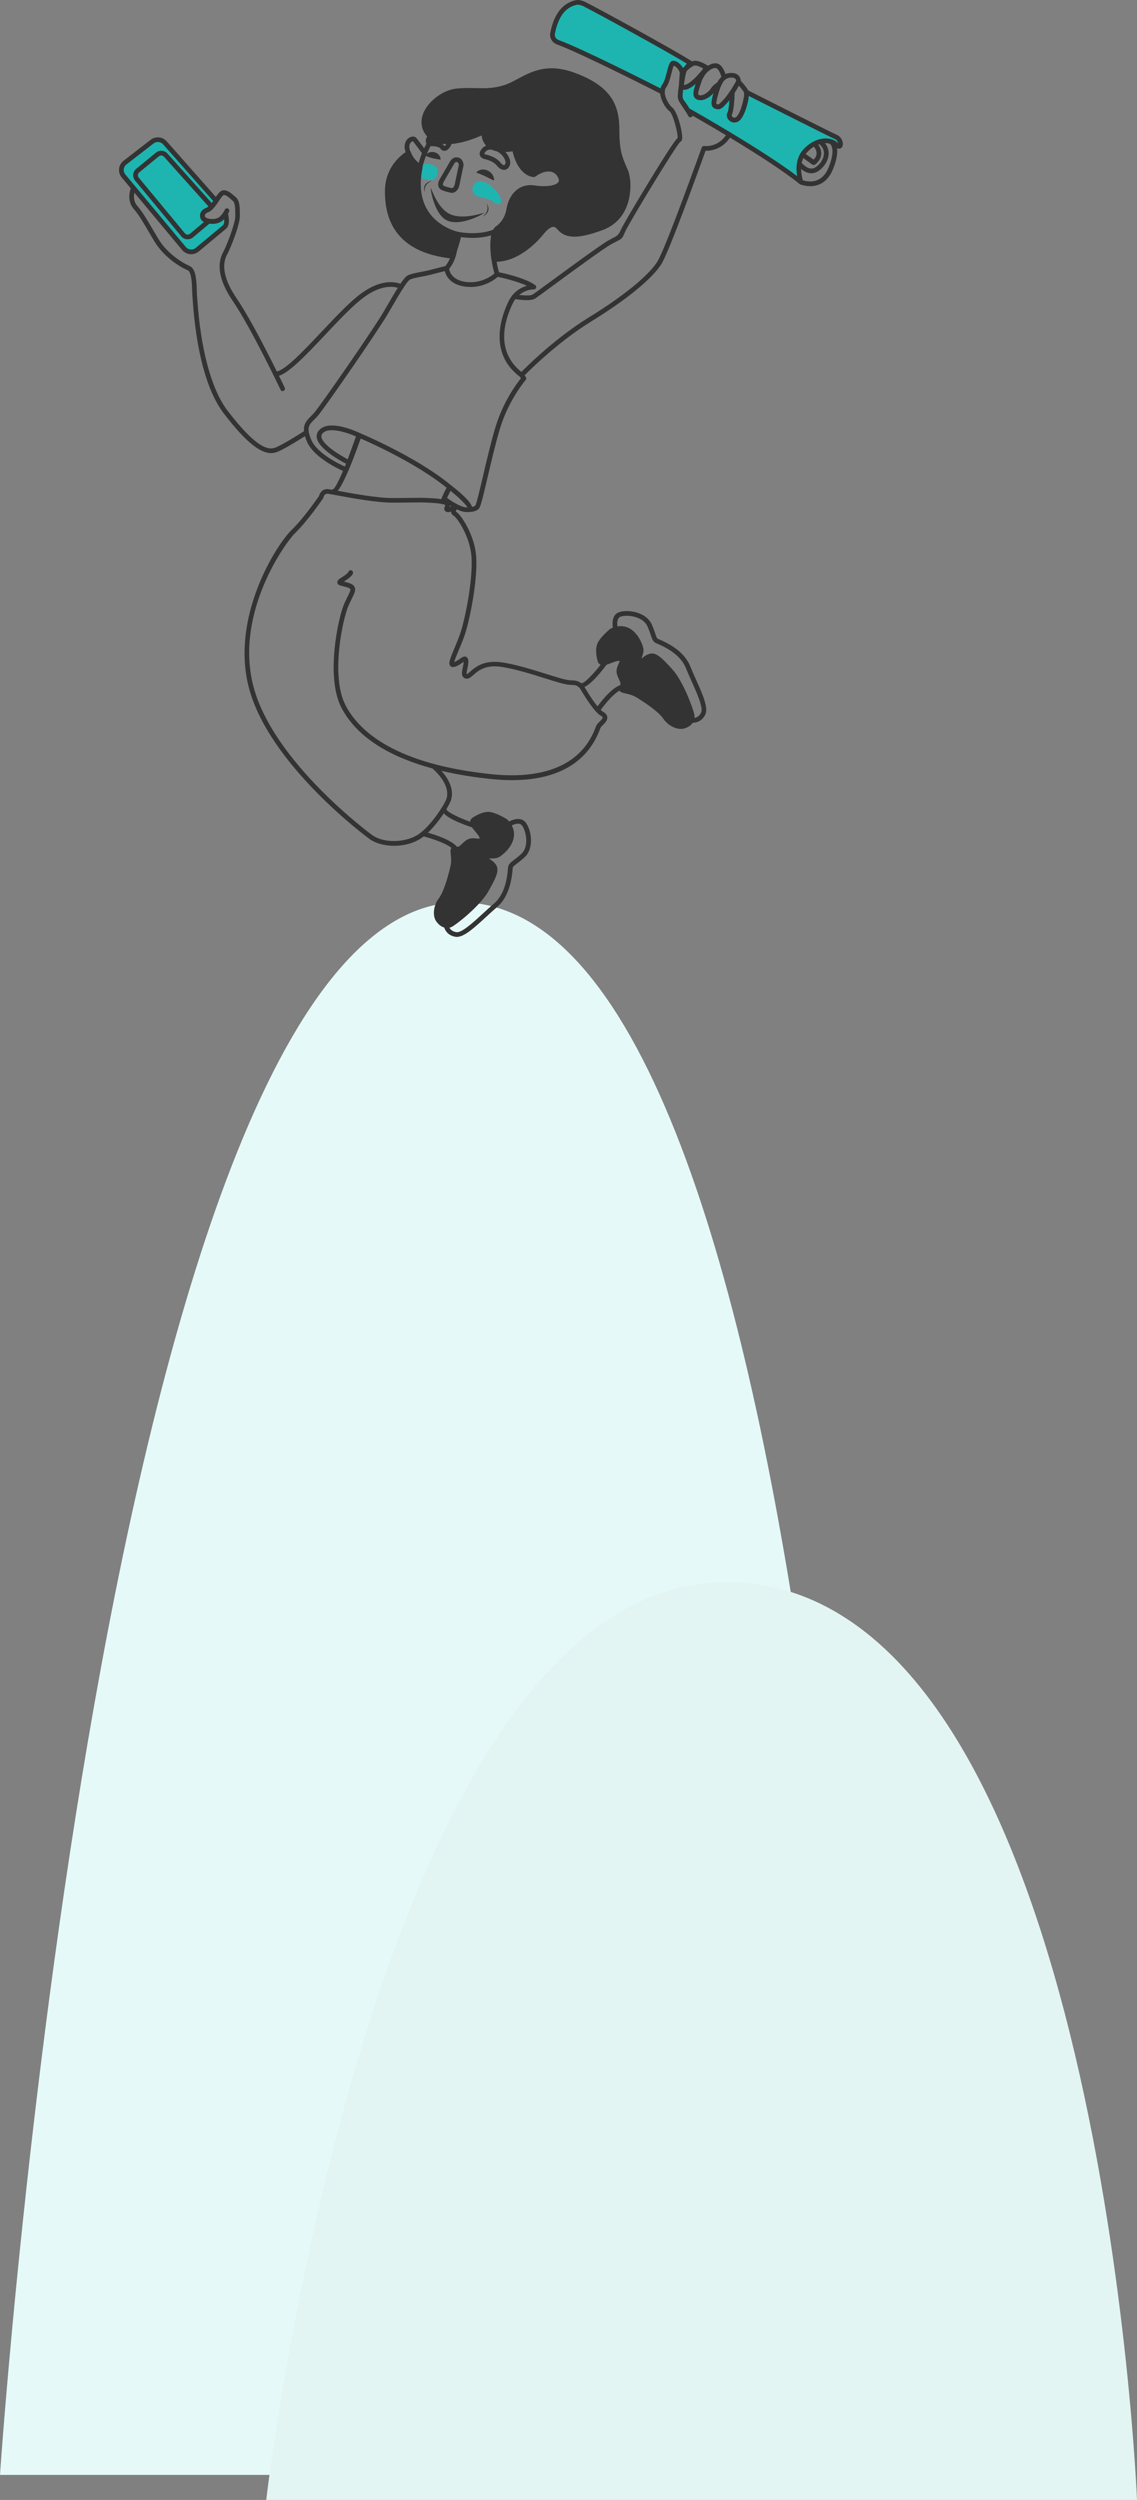 <svg width="363" height="798" viewBox="0 0 363 798" fill="none" xmlns="http://www.w3.org/2000/svg">
<rect x="0" y="0" width="363" height="798" fill="#808080" stroke="none"/>
<path d="M153.443 288.531C34.977 269.09 0 790 0 790H278C278 790 266.661 307.11 153.443 288.531Z" fill="#E5FAF8"/>
<path d="M238.443 505.31C119.977 493.963 85 798 85 798H363C363 798 351.661 516.154 238.443 505.31Z" fill="#E3F5F3"/>
<g clip-path="url(#clip0_3335_8470)">
<path d="M125.77 269.98C122.91 269.98 120.13 269.29 118.11 267.92C117.79 267.7 85.77 244.22 79.4 219.3C73.61 196.65 88.42 173.63 93.12 169.14C96.66 165.76 101.17 159.31 101.83 158.36C102.06 157.43 102.92 155.95 104.74 156.14C105.23 156.19 106.38 156.4 107.96 156.69C112.29 157.49 120.34 158.98 125.29 158.98C128.01 158.98 129.8 158.95 131.22 158.93C133.34 158.9 134.63 158.88 136.88 158.98C141.26 159.19 143.64 159.6 143.64 161.15C143.64 161.4 143.6 161.63 143.55 161.83C143.69 161.75 143.83 161.67 143.93 161.61C144.36 161.35 144.77 161.11 145.2 161.11C145.52 161.11 145.8 161.27 145.95 161.52C146.2 161.96 145.97 162.37 145.78 162.69C145.7 162.83 145.51 163.16 145.51 163.29C145.51 163.29 145.54 163.31 145.59 163.34C147.24 164.28 151.48 170.76 152.01 177.45C152.55 184.31 150.4 195.78 148.78 201.37C148.16 203.52 147.24 205.69 146.43 207.61C145.87 208.95 145.19 210.55 145.01 211.35C145.67 211.11 146.26 210.69 146.75 210.34C147.5 209.81 148.15 209.36 148.81 209.66C149.42 209.94 149.49 210.64 149.51 210.87C149.59 211.64 149.4 212.52 149.22 213.37C149.09 213.97 148.88 214.97 149.01 215.21C149.2 215.19 149.76 214.7 150.13 214.38C151.77 212.94 154.52 210.54 160.44 211.46C164.92 212.16 170.15 213.8 174.36 215.12C177.68 216.16 180.55 217.06 181.88 217.14L183.25 217.22C184.63 217.3 185.87 218.05 186.57 219.23C189.11 223.54 191.34 226.52 192.52 227.19C193.35 227.66 193.8 228.21 193.88 228.86C194.02 229.89 193.21 230.7 192.5 231.42C192.19 231.73 191.87 232.05 191.73 232.3C191.68 232.39 191.62 232.57 191.53 232.81C186.95 245.04 174.96 250.53 156.87 248.68C151.82 248.16 146.35 247.34 140.93 246.05C144.79 250.37 144.54 253.73 143.96 255.46C143.17 257.82 138.29 265.37 133.85 267.96C131.53 269.32 128.61 269.99 125.77 269.99V269.98ZM104.46 157.62C103.55 157.62 103.31 158.59 103.27 158.8C103.25 158.9 103.21 159 103.15 159.08C102.94 159.38 98.08 166.48 94.16 170.22C91.45 172.81 74.83 195.38 80.86 218.92C87.11 243.33 118.65 266.46 118.96 266.67C122.48 269.07 128.95 269.06 133.09 266.64C137.2 264.24 141.9 256.87 142.54 254.96C142.98 253.66 143.41 250.11 138.09 245.31C125.86 242 114.32 236.15 108.98 225.85C103.93 216.11 107.94 197.24 109.85 192.84C110.26 191.9 110.65 191.1 110.98 190.43C111.5 189.38 111.99 188.39 111.86 188.06C111.84 188 111.72 187.83 111.16 187.61C110.53 187.37 109.91 187.22 109.41 187.1C108.52 186.89 107.81 186.72 107.7 186.01C107.58 185.3 108.26 184.82 109.08 184.31C110.95 183.16 111.26 182.56 111.26 182.55C111.36 182.15 111.76 181.95 112.16 182.05C112.56 182.15 112.79 182.6 112.69 183C112.6 183.38 112.1 184.21 109.87 185.59C109.84 185.61 109.81 185.63 109.78 185.64C110.32 185.77 110.98 185.93 111.7 186.2C112.23 186.4 112.97 186.76 113.26 187.5C113.63 188.44 113.14 189.43 112.33 191.08C112.01 191.74 111.63 192.51 111.23 193.42C109.39 197.66 105.5 215.84 110.32 225.14C114.62 233.44 126.22 243.99 157.03 247.14C169.13 248.38 184.69 246.8 190.14 232.24C190.27 231.88 190.38 231.63 190.44 231.51C190.68 231.09 191.07 230.7 191.45 230.32C191.85 229.92 192.45 229.31 192.41 229.02C192.4 228.91 192.22 228.69 191.79 228.45C189.94 227.39 187.24 223.24 185.29 219.95C184.84 219.2 184.05 218.72 183.18 218.67L181.81 218.59C180.29 218.51 177.48 217.62 173.92 216.5C169.76 215.19 164.59 213.57 160.22 212.89C154.99 212.07 152.67 214.11 151.13 215.46C150.32 216.17 149.68 216.72 148.87 216.63C148.3 216.57 147.97 216.27 147.8 216.04C147.27 215.31 147.51 214.2 147.76 213.02C147.89 212.4 148.03 211.75 148.04 211.24C147.9 211.33 147.75 211.44 147.62 211.53C146.93 212.02 146.07 212.62 145.04 212.88C144.32 213.06 143.93 212.75 143.76 212.56C143.08 211.76 143.63 210.36 145.05 206.99C145.84 205.11 146.74 202.98 147.34 200.92C148.93 195.44 151.04 184.22 150.51 177.54C150 171.09 145.88 165.21 144.84 164.62C144.33 164.33 144.13 163.94 144.06 163.66C144.02 163.52 144.01 163.39 144.01 163.25C143.6 163.44 143.16 163.56 142.72 163.45C142.35 163.36 142.09 163.17 141.95 162.9C141.73 162.47 141.88 162.06 142 161.75C142.06 161.58 142.13 161.4 142.15 161.22C141.9 161.02 140.88 160.64 136.82 160.45C134.62 160.34 133.35 160.37 131.26 160.4C129.84 160.42 128.03 160.45 125.3 160.45C120.22 160.45 112.38 159 107.7 158.14C106.21 157.86 105.03 157.65 104.6 157.6C104.55 157.6 104.51 157.6 104.46 157.6V157.62Z" fill="#333333"/>
<path d="M221.741 228.44C221.541 226.87 218.281 217.64 214.601 213.6C210.971 209.61 209.281 208.06 207.181 208.76C206.371 209.03 205.781 209.47 205.311 209.83C205.161 209.94 204.951 210.1 204.801 210.19C204.851 210 204.931 209.75 205.001 209.56C205.261 208.8 205.591 207.85 205.371 206.86C205.081 205.58 203.701 201.94 200.771 200.48C199.031 199.62 197.101 199.66 195.011 200.62C194.951 200.65 194.891 200.68 194.841 200.72C194.731 200.81 192.031 202.98 190.901 205.05C189.711 207.24 190.721 210.78 190.831 211.15C190.981 211.72 191.731 212.7 193.431 212.25C193.871 212.14 194.411 211.93 194.971 211.71C195.711 211.42 197.431 210.75 197.811 210.99C197.851 211.13 197.621 211.63 197.481 211.93C197.151 212.65 196.751 213.54 196.851 214.58C196.931 215.4 197.271 216.12 197.581 216.76C198.051 217.75 198.281 218.3 197.921 218.89C197.801 219.09 197.441 219.68 197.711 220.3C198.001 220.98 198.751 221.14 199.701 221.35C200.641 221.56 201.931 221.84 203.271 222.66C207.501 225.24 210.661 227.75 211.731 229.36C213.061 231.36 215.411 232.68 217.391 232.68C217.771 232.68 218.151 232.63 218.491 232.53C220.681 231.87 221.951 230.28 221.721 228.46L221.741 228.44Z" fill="#333333"/>
<path d="M185.49 219.57C185.3 219.57 185.12 219.54 184.95 219.47C184.57 219.31 184.38 218.88 184.54 218.49C184.7 218.11 185.14 217.92 185.52 218.08C186.35 218.39 189.72 215 192.64 211.02C192.89 210.69 193.35 210.61 193.69 210.86C194.02 211.11 194.1 211.57 193.85 211.91C192.09 214.31 187.94 219.57 185.5 219.57H185.49Z" fill="#333333"/>
<path d="M191.14 226.98C190.99 226.98 190.84 226.94 190.71 226.84C190.37 226.6 190.29 226.13 190.53 225.8C190.99 225.14 195.15 219.32 198.46 218.56C198.86 218.47 199.27 218.72 199.36 219.13C199.45 219.53 199.2 219.94 198.79 220.03C196.46 220.56 192.92 225 191.76 226.66C191.61 226.87 191.38 226.98 191.14 226.98Z" fill="#333333"/>
<path d="M221.27 230.73C221.03 230.73 220.88 230.71 220.85 230.7C220.44 230.64 220.16 230.25 220.22 229.84C220.28 229.43 220.67 229.15 221.08 229.21C221.14 229.22 222.86 229.43 223.83 227.48C224.6 225.94 222.53 221.32 220.86 217.6C220.22 216.16 219.55 214.68 219 213.31C217.73 210.12 214.65 207.49 209.84 205.47L209.62 205.38C208.52 204.91 208.28 204.21 207.85 202.94C207.62 202.26 207.3 201.32 206.74 200.01C205.28 196.61 199.95 196.14 198.1 196.86C196.47 197.49 197.24 200.66 197.25 200.69C197.35 201.09 197.11 201.5 196.71 201.6C196.31 201.7 195.9 201.47 195.8 201.06C195.75 200.88 194.66 196.57 197.56 195.45C200.17 194.45 206.32 195.21 208.12 199.41C208.71 200.78 209.03 201.75 209.27 202.45C209.69 203.7 209.75 203.8 210.21 203.99L210.42 204.08C215.61 206.25 218.97 209.17 220.39 212.74C220.92 214.07 221.58 215.54 222.22 216.97C224.29 221.59 226.25 225.95 225.16 228.13C224.01 230.42 222.1 230.7 221.26 230.7L221.27 230.73Z" fill="#333333"/>
<path d="M162.091 261.71C162.091 261.71 161.991 261.62 161.941 261.58C161.821 261.5 158.911 259.63 156.581 259.22C154.121 258.78 151.091 260.87 150.771 261.09C150.281 261.42 149.591 262.42 150.551 263.91C150.801 264.29 151.161 264.73 151.551 265.2C152.061 265.81 153.251 267.23 153.131 267.66C153.011 267.74 152.461 267.68 152.131 267.65C151.351 267.57 150.381 267.47 149.421 267.9C148.671 268.24 148.091 268.79 147.581 269.28C146.791 270.04 146.351 270.43 145.671 270.28C145.451 270.23 144.771 270.08 144.271 270.53C143.721 271.02 143.801 271.78 143.911 272.75C144.011 273.71 144.161 275.02 143.801 276.55C142.691 281.38 141.321 285.17 140.141 286.7C138.381 288.97 138.001 292.29 139.281 294.12C140.241 295.48 141.511 296.22 142.771 296.22C143.241 296.22 143.711 296.11 144.171 295.9C145.601 295.22 153.311 289.2 155.981 284.42C158.611 279.71 159.551 277.62 158.221 275.84C157.711 275.16 157.101 274.74 156.621 274.4C156.461 274.29 156.251 274.14 156.121 274.03C156.321 274.02 156.581 274.03 156.781 274.02C157.591 274.02 158.591 274.04 159.461 273.52C160.581 272.84 163.601 270.38 164.051 267.14C164.321 265.22 163.661 263.4 162.091 261.72V261.71Z" fill="#333333"/>
<path d="M151.221 264.23C151.141 264.23 151.071 264.22 150.991 264.19C147.931 263.21 140.841 260.65 141.001 258.15C141.031 257.74 141.391 257.42 141.801 257.45C142.211 257.48 142.531 257.83 142.501 258.25C142.491 259.1 146.751 261.25 151.451 262.76C151.841 262.89 152.061 263.31 151.931 263.7C151.831 264.02 151.531 264.22 151.221 264.22V264.23Z" fill="#333333"/>
<path d="M145.51 271.81C145.26 271.81 145.01 271.68 144.87 271.45C143.63 269.42 137.25 267.47 134.89 266.9C134.49 266.8 134.24 266.4 134.34 265.99C134.44 265.59 134.85 265.34 135.25 265.44C136.18 265.67 144.37 267.75 146.15 270.67C146.37 271.02 146.25 271.49 145.9 271.7C145.78 271.77 145.64 271.81 145.51 271.81Z" fill="#333333"/>
<path d="M145.89 299.08C145.77 299.08 145.65 299.08 145.53 299.05C142.27 298.59 141.77 295.87 141.75 295.76C141.68 295.35 141.96 294.96 142.36 294.89C142.76 294.82 143.16 295.09 143.23 295.5C143.24 295.56 143.59 297.25 145.74 297.56C147.44 297.79 151.17 294.37 154.16 291.61C155.32 290.54 156.52 289.44 157.64 288.49C160.26 286.28 161.78 282.52 162.16 277.32L162.18 277.08C162.28 275.88 162.87 275.44 163.93 274.62C164.5 274.18 165.29 273.59 166.36 272.64C169.12 270.18 167.87 264.98 166.61 263.44C165.49 262.08 162.73 263.83 162.71 263.85C162.36 264.08 161.9 263.98 161.67 263.63C161.44 263.28 161.54 262.82 161.89 262.59C162.05 262.49 165.79 260.09 167.77 262.48C169.55 264.64 170.78 270.71 167.37 273.75C166.26 274.74 165.45 275.36 164.85 275.81C163.8 276.61 163.73 276.7 163.68 277.19L163.66 277.42C163.24 283.03 161.54 287.14 158.61 289.62C157.51 290.55 156.33 291.64 155.18 292.7C151.64 295.96 148.29 299.06 145.9 299.06L145.89 299.08Z" fill="#333333"/>
<path d="M106.53 157.62C106.12 157.62 105.78 157.29 105.78 156.87C105.78 156.49 106.05 156.18 106.41 156.12C107.59 155.34 111.12 146.9 113.87 139.11C114.01 138.72 114.44 138.52 114.83 138.65C115.22 138.79 115.42 139.22 115.29 139.61C111.07 151.55 108.12 157.6 106.54 157.61L106.53 157.62Z" fill="#333333"/>
<path d="M141.34 160.94C141.25 160.94 141.16 160.92 141.07 160.89C140.68 160.74 140.49 160.31 140.64 159.92C140.89 159.28 142.16 156.04 143.03 155.18C143.32 154.89 143.8 154.89 144.09 155.18C144.38 155.47 144.38 155.95 144.09 156.24C143.62 156.71 142.61 158.99 142.04 160.46C141.92 160.76 141.64 160.94 141.34 160.94Z" fill="#333333"/>
<path d="M111.43 148.43C111.32 148.43 111.2 148.4 111.1 148.35C110.18 147.9 102.11 143.8 101.19 139.99C100.98 139.12 101.14 138.29 101.66 137.59C104.7 133.47 113.87 137.75 114.91 138.25C115.26 138.42 115.42 138.82 115.29 139.18L112.14 147.93C112.07 148.13 111.91 148.29 111.71 148.37C111.62 148.41 111.52 148.42 111.43 148.42V148.43ZM105.94 137.32C104.61 137.32 103.49 137.64 102.87 138.48C102.61 138.83 102.54 139.19 102.65 139.64C103.23 142.05 108.34 145.2 111.02 146.62L113.65 139.32C111.76 138.49 108.49 137.33 105.95 137.33L105.94 137.32Z" fill="#333333"/>
<path d="M149.03 163.47C146.18 163.47 141.84 160.15 141.32 159.74C141.04 159.52 140.95 159.14 141.11 158.82L142.89 155.19C142.99 154.99 143.17 154.84 143.39 154.79C143.61 154.74 143.84 154.79 144.02 154.93C146.69 156.98 151.11 160.68 150.75 162.43C150.65 162.91 150.29 163.26 149.75 163.39C149.53 163.45 149.29 163.47 149.04 163.47H149.03ZM142.72 158.92C144.66 160.35 147.68 162.16 149.21 161.96C148.83 161.08 146.56 158.85 143.82 156.67L142.72 158.92Z" fill="#333333"/>
<path d="M149.73 163.42C149.63 163.42 149.56 163.42 149.52 163.42C149.11 163.4 148.79 163.05 148.81 162.64C148.83 162.23 149.17 161.89 149.59 161.93C149.98 161.93 151.25 161.88 151.78 161.35C152.14 160.8 153.19 156.32 154.2 151.99C155.34 147.11 156.77 141.04 158.17 136.38C160.63 128.18 165.01 122.37 166.31 120.76L165.98 120.27C155.88 112.69 160.04 100.99 162.3 96.31C163.89 93.02 166.39 91.73 168.21 91.23C165.01 89.71 160.27 88.66 158.93 88.38C157.86 89.31 154.09 92.16 148.66 91.51C143.79 90.94 142.39 88.04 142 86.54C140.86 86.83 138.7 87.39 137.2 87.76C136.45 87.95 135.56 88.12 134.71 88.28C133.22 88.56 131.52 88.88 130.82 89.29C129.81 89.87 126.88 94.92 124.29 99.38L123.8 100.22C120.69 105.57 103.82 129.99 101.5 132.69C101.1 133.16 100.7 133.56 100.31 133.94C98.69 135.56 97.7 136.53 99.4 140.44C101.56 145.44 110.71 149.22 110.8 149.25C111.18 149.41 111.37 149.84 111.21 150.23C111.05 150.61 110.61 150.8 110.23 150.64C109.83 150.48 100.43 146.58 98.02 141.03C95.92 136.19 97.54 134.58 99.25 132.87C99.61 132.51 99.99 132.14 100.36 131.7C102.37 129.36 119.15 105.24 122.51 99.45L123 98.61C126.66 92.31 128.79 88.71 130.08 87.97C131.01 87.44 132.67 87.13 134.44 86.79C135.27 86.63 136.14 86.47 136.85 86.29C138.98 85.76 142.42 84.87 142.42 84.87C142.64 84.81 142.88 84.86 143.06 85C143.24 85.14 143.35 85.35 143.36 85.58C143.36 85.73 143.57 89.39 148.85 90.01C154.45 90.67 158.15 87.06 158.19 87.02C158.37 86.85 158.62 86.77 158.86 86.81C159.21 86.88 167.42 88.47 170.9 91.03C171.16 91.22 171.27 91.57 171.16 91.88C171.05 92.19 170.76 92.4 170.43 92.38C170.23 92.37 165.9 92.31 163.66 96.94C161.04 102.36 157.99 112.46 166.99 119.13C167.06 119.18 167.12 119.24 167.17 119.32L167.88 120.39C168.07 120.67 168.04 121.04 167.82 121.3C167.77 121.36 162.38 127.63 159.62 136.81C158.23 141.43 156.82 147.47 155.68 152.33C154 159.49 153.41 161.85 152.86 162.41C151.93 163.34 150.33 163.43 149.74 163.43L149.73 163.42Z" fill="#333333"/>
<path d="M143.56 156.27C143.39 156.27 143.22 156.21 143.08 156.1C132.22 147.09 114.48 139.7 114.3 139.62C113.92 139.46 113.73 139.02 113.89 138.64C114.05 138.26 114.49 138.08 114.87 138.23C115.05 138.31 133.01 145.78 144.04 154.94C144.36 155.2 144.4 155.68 144.14 156C143.99 156.18 143.78 156.27 143.56 156.27Z" fill="#333333"/>
<path d="M88.3 120.12C87.93 120.12 87.61 119.85 87.56 119.47C87.5 119.06 87.79 118.68 88.2 118.62C91.05 118.23 97 111.91 102.76 105.8C106.7 101.63 110.76 97.31 114.11 94.6C122.73 87.59 128.24 90.76 128.48 90.89C128.84 91.1 128.95 91.56 128.74 91.92C128.53 92.28 128.07 92.39 127.71 92.18C127.5 92.06 122.8 89.48 115.06 95.76C111.8 98.41 107.76 102.69 103.86 106.83C97.65 113.42 91.78 119.64 88.41 120.1C88.37 120.1 88.34 120.1 88.31 120.1L88.3 120.12Z" fill="#333333"/>
<path d="M90.26 124.87C89.98 124.87 89.71 124.71 89.58 124.44C89.49 124.25 80.29 104.87 74.35 96.13C70.04 89.8 69.01 84.51 71.29 80.41C72.2 78.78 75.11 71.46 75.11 69.04C75.11 66.62 75.11 64.77 74.31 64.1C74.16 63.97 74 63.83 73.82 63.68C73.03 62.99 71.84 61.94 71.28 62.35C70.91 62.62 70.38 63.4 69.86 64.16C68.87 65.62 67.74 67.27 66.32 67.78C65.71 68 65.33 68.43 65.35 68.86C65.37 69.25 65.71 69.58 66.26 69.73C67.92 70.18 69.45 69.92 70.33 69.03C71.28 68.08 71.77 66.96 71.77 66.95C71.93 66.57 72.38 66.39 72.75 66.56C73.13 66.72 73.31 67.16 73.14 67.54C73.12 67.6 72.54 68.93 71.38 70.09C70.11 71.36 68.04 71.77 65.85 71.17C64.65 70.84 63.88 69.98 63.83 68.91C63.79 67.81 64.55 66.81 65.79 66.36C66.75 66.01 67.78 64.51 68.6 63.3C69.24 62.36 69.8 61.55 70.37 61.12C71.9 60 73.64 61.52 74.79 62.53C74.95 62.67 75.1 62.81 75.24 62.92C76.58 64.03 76.58 66.12 76.58 69.01C76.58 71.9 73.51 79.42 72.57 81.11C70.59 84.67 71.6 89.43 75.56 95.26C81.57 104.1 90.82 123.57 90.91 123.77C91.09 124.14 90.93 124.59 90.55 124.77C90.45 124.82 90.34 124.84 90.23 124.84L90.26 124.87Z" fill="#333333"/>
<path d="M86.591 144.64C82.831 144.64 78.16 140.71 71.531 132.09C66.07 125 62.6 112.22 61.48 95.15C61.45 94.77 61.441 94.5 61.42 94.36C61.38 93.99 61.37 93.44 61.35 92.81C61.3 90.86 61.191 86.8 59.92 86.27C57.611 85.31 52.461 82.19 49.431 77.26C48.56 75.84 47.81 74.55 47.12 73.38C45.531 70.66 44.27 68.52 42.691 66.69C40.09 63.69 41.861 59.84 41.931 59.67C42.111 59.3 42.55 59.13 42.931 59.31C43.3 59.49 43.471 59.93 43.291 60.31C43.23 60.44 41.87 63.45 43.821 65.71C45.49 67.64 46.781 69.84 48.41 72.62C49.09 73.78 49.84 75.06 50.7 76.47C53.63 81.25 58.751 84.16 60.48 84.88C62.48 85.71 62.73 89.08 62.831 92.76C62.85 93.35 62.861 93.86 62.891 94.21C62.901 94.36 62.92 94.64 62.95 95.04C64.04 111.58 67.501 124.4 72.701 131.16C82.01 143.26 85.76 143.76 88.001 142.84C90.921 141.64 97.361 137.44 97.421 137.4C97.77 137.17 98.231 137.27 98.46 137.62C98.691 137.97 98.591 138.43 98.24 138.66C97.971 138.84 91.621 142.97 88.57 144.23C87.93 144.49 87.27 144.63 86.57 144.63L86.591 144.64Z" fill="#333333"/>
<path d="M168.13 95.81C166.43 95.81 164.61 95.5 164.09 95.4C163.68 95.32 163.41 94.93 163.49 94.53C163.57 94.12 163.95 93.85 164.36 93.93C166.23 94.28 169.24 94.54 170.05 94.03C170.49 93.75 172.87 92.01 175.88 89.8C182.24 85.14 191.84 78.09 194.31 76.71C195.14 76.25 195.76 75.93 196.23 75.69C197.07 75.263 197.693 74.576 198.1 73.63L198.21 73.37C198.8 72 203.3 64.39 207.31 57.82C213.77 47.25 215.61 44.69 216.34 44.05C216.51 42.71 214.91 36.4 213.74 35.5C212.32 34.39 210.78 31.68 210.75 29.39C210.74 28.44 210.98 27.63 211.47 26.99C212.14 26.1 212.56 24.44 212.93 22.98C213.46 20.88 213.85 19.22 215.2 19.41C216.06 19.53 217.03 20.2 217.72 21.16C218.52 22.26 218.86 23.59 218.68 24.89C218.6 25.47 218.51 26.06 218.41 26.64C218.34 27.11 218.26 27.57 218.2 28.01C218.04 29.09 217.87 30.41 217.96 31.08C218.04 31.62 218.72 32.62 219.38 33.59C219.96 34.44 220.61 35.4 221.09 36.36C221.28 36.73 221.13 37.18 220.75 37.37C220.38 37.56 219.93 37.4 219.74 37.03C219.3 36.15 218.71 35.28 218.13 34.43C217.31 33.22 216.59 32.17 216.47 31.29C216.35 30.43 216.51 29.1 216.71 27.79C216.78 27.34 216.85 26.88 216.92 26.41C217.01 25.84 217.1 25.25 217.18 24.68C217.36 23.45 216.83 22.5 216.49 22.05C216.04 21.43 215.5 21.06 215.12 20.94C214.87 21.33 214.57 22.53 214.36 23.35C213.96 24.95 213.5 26.76 212.65 27.9C212.37 28.28 212.23 28.78 212.23 29.39C212.25 31.28 213.67 33.58 214.64 34.33C216.39 35.69 218.2 43.06 217.73 44.61C217.61 45.01 217.37 45.19 217.18 45.27C215.39 47.07 200.62 71.54 199.58 73.98L199.47 74.24C198.69 76.06 198.57 76.2 196.9 77.04C196.44 77.27 195.84 77.58 195.03 78.03C192.64 79.36 183.08 86.37 176.76 91.01C173.61 93.32 171.33 95 170.84 95.3C170.22 95.69 169.2 95.81 168.12 95.81H168.13Z" fill="#333333"/>
<path d="M258.64 59.43C256.88 59.43 255.55 58.88 255.47 58.84C255.09 58.68 254.91 58.24 255.07 57.86C255.23 57.48 255.67 57.3 256.05 57.46C256.05 57.46 258.55 58.48 260.95 57.49C262.5 56.85 263.71 55.49 264.54 53.47C267.09 47.23 264.93 45.85 264.91 45.84C264.54 45.66 264.38 45.21 264.56 44.84C264.74 44.47 265.19 44.31 265.56 44.49C265.93 44.67 269.04 46.44 265.93 54.04C264.94 56.46 263.46 58.09 261.51 58.89C260.52 59.3 259.53 59.44 258.65 59.44L258.64 59.43Z" fill="#333333"/>
<path d="M259.07 55.31C257.38 55.31 255.9 54.18 255.19 53.36C254.92 53.05 254.96 52.57 255.27 52.3C255.58 52.03 256.06 52.07 256.33 52.38C256.42 52.48 258.39 54.7 260.37 53.4C261.86 52.43 262.93 50.74 263.04 49.2C263.12 48.03 262.68 47 261.71 46.14C261.4 45.87 261.37 45.39 261.65 45.08C261.93 44.77 262.4 44.74 262.71 45.02C264.03 46.19 264.67 47.67 264.55 49.31C264.4 51.32 263.09 53.42 261.2 54.65C260.48 55.12 259.76 55.3 259.08 55.3L259.07 55.31Z" fill="#333333"/>
<path d="M259.78 52.67C259.63 52.67 259.47 52.62 259.34 52.53L255.76 49.97C255.42 49.73 255.34 49.26 255.59 48.92C255.83 48.58 256.3 48.5 256.64 48.74L259.75 50.96C260.11 50.61 260.61 49.98 260.7 49.18C260.79 48.3 260.38 47.36 259.46 46.39C259.18 46.09 259.19 45.61 259.49 45.33C259.79 45.05 260.27 45.06 260.55 45.36C261.79 46.67 262.34 48.02 262.18 49.36C261.96 51.33 260.27 52.48 260.2 52.53C260.07 52.62 259.93 52.66 259.78 52.66V52.67Z" fill="#333333"/>
<path d="M266.96 43.75C265.09 42.95 238.29 29.38 238.29 29.38C238.69 30.48 237.36 36.15 235.76 37.75C234.17 39.35 232.28 37.35 232.95 36.28C233.62 35.21 233.8 29.38 233.8 29.38C233.2 30.31 232.52 31.26 231.85 32.01C229.94 34.14 229.62 34.28 228.69 34.01C227.76 33.74 227.62 32.94 228.69 29.38C229.09 28.05 229.51 26.96 230 26.12H229.97L229.64 26.82C229.64 26.82 228.29 27.61 227.63 28.68C226.96 29.75 224.96 31.48 223.23 31.17C221.5 30.86 222.16 28.95 223.23 25.88C223.5 25.12 223.84 24.43 224.24 23.83L224 23.73C223.04 24.88 221.75 26.23 220.43 27.1C217.76 28.86 217.58 27.1 217.58 27.1L217.82 23.02L217.46 27.88C217.26 29.25 217.12 30.45 217.23 31.17C217.41 32.41 218.47 33.01 219.53 35.14C219.53 35.14 245.1 49.48 255.77 58.15C255.77 58.15 253.5 52.02 257.1 48.15C260.7 44.28 265.1 44.28 266.97 46.15C268.84 48.02 268.84 44.55 266.97 43.75H266.96Z" fill="#1EB5B1"/>
<path d="M255.75 58.91C255.58 58.91 255.41 58.85 255.28 58.74C244.78 50.21 219.41 35.95 219.15 35.8C219.02 35.73 218.91 35.62 218.85 35.48C218.39 34.57 217.95 33.97 217.55 33.43C217.04 32.74 216.6 32.14 216.47 31.28C216.35 30.43 216.51 29.09 216.7 27.78L217.05 22.97C217.08 22.56 217.44 22.25 217.85 22.28C218.26 22.31 218.57 22.66 218.55 23.07L218.32 27.05C218.32 27.05 218.35 27.11 218.37 27.12C218.39 27.12 218.78 27.28 220 26.48C221.02 25.81 222.2 24.69 223.41 23.25C223.62 23 223.96 22.92 224.27 23.04L224.51 23.14C224.72 23.22 224.88 23.4 224.94 23.61C225.01 23.82 224.97 24.06 224.85 24.25C224.47 24.83 224.15 25.46 223.92 26.14C223.3 27.92 222.67 29.75 222.97 30.26C222.99 30.29 223.04 30.39 223.34 30.44C224.69 30.68 226.42 29.17 226.97 28.29C227.56 27.34 228.6 26.6 229.03 26.31L229.27 25.8C229.44 25.44 229.86 25.28 230.23 25.42C230.43 25.5 230.61 25.67 230.68 25.88C230.75 26.09 230.74 26.32 230.63 26.51C230.55 26.65 230.46 26.8 230.38 26.97L230.3 27.15C230.3 27.15 230.28 27.2 230.26 27.22C229.96 27.85 229.68 28.63 229.39 29.61C228.62 32.2 228.6 33.01 228.72 33.23C228.74 33.26 228.84 33.29 228.88 33.3C229.4 33.45 229.52 33.49 231.28 31.52C231.84 30.89 232.47 30.04 233.16 28.98L233.79 29.39L234.54 29.42C234.46 31.7 234.23 35.65 233.58 36.69C233.51 36.81 233.6 37.15 233.92 37.4C234.16 37.59 234.64 37.81 235.22 37.23C236.67 35.77 237.82 30.43 237.57 29.65C237.48 29.36 237.57 29.03 237.79 28.84C238.02 28.64 238.34 28.59 238.61 28.73C238.88 28.87 265.41 42.3 267.24 43.08C268.47 43.61 269.1 44.94 269.09 45.99C269.09 46.67 268.8 47.18 268.3 47.38C267.73 47.61 267.09 47.38 266.41 46.7C265.75 46.05 264.67 45.68 263.49 45.7C262.31 45.72 259.98 46.14 257.62 48.68C254.37 52.17 256.42 57.85 256.44 57.91C256.56 58.23 256.44 58.58 256.17 58.78C256.04 58.87 255.89 58.92 255.73 58.92L255.75 58.91ZM220.08 34.61C222.37 35.9 243.65 47.97 254.49 56.22C254.1 53.94 254.03 50.34 256.53 47.65C258.56 45.47 261.03 44.24 263.48 44.19C265.1 44.17 266.53 44.67 267.48 45.63C267.52 45.66 267.55 45.7 267.58 45.72C267.5 45.29 267.21 44.68 266.66 44.45C264.99 43.73 244.22 33.24 239.06 30.63C238.86 32.95 237.69 36.88 236.29 38.29C235.17 39.41 233.83 39.24 232.99 38.58C232.09 37.87 231.8 36.72 232.31 35.9C232.55 35.52 232.77 33.83 232.91 31.92C232.74 32.14 232.57 32.34 232.4 32.52C230.47 34.68 229.88 35.14 228.47 34.74C227.97 34.6 227.63 34.34 227.41 33.95C227.01 33.22 227.11 32.11 227.81 29.67C226.82 30.83 224.9 32.24 223.07 31.92C222.42 31.8 221.95 31.5 221.67 31.02C221.12 30.07 221.46 28.71 222.12 26.74C221.67 27.13 221.24 27.46 220.82 27.74C219.71 28.47 218.82 28.76 218.1 28.61C217.97 29.56 217.88 30.54 217.95 31.08C218.02 31.57 218.31 31.96 218.75 32.55C219.13 33.07 219.6 33.7 220.08 34.61Z" fill="#333333"/>
<path d="M218.49 28.64C218.21 28.64 217.96 28.58 217.73 28.48C216.94 28.1 216.83 27.28 216.82 27.19C216.78 26.78 217.08 26.41 217.49 26.37C217.9 26.33 218.26 26.62 218.31 27.02C218.31 27.03 218.33 27.11 218.37 27.13C218.39 27.13 218.78 27.29 220 26.49C221.86 25.26 223.69 22.97 224.53 21.85C223.75 21.42 222.63 20.9 221.88 20.9C221.18 20.9 219.51 22.27 218.36 23.53C218.08 23.84 217.61 23.86 217.3 23.58C216.99 23.3 216.97 22.83 217.25 22.52C217.72 22 220.17 19.39 221.88 19.39C223.59 19.39 225.77 20.82 226.02 20.98C226.19 21.09 226.31 21.26 226.35 21.46C226.39 21.66 226.35 21.86 226.24 22.03C226.13 22.19 223.59 25.91 220.83 27.73C219.91 28.33 219.14 28.64 218.49 28.64Z" fill="#333333"/>
<path d="M223.63 31.96C223.45 31.96 223.26 31.94 223.08 31.91C222.43 31.79 221.96 31.49 221.68 31.01C221.03 29.9 221.62 28.21 222.5 25.65C223.73 22.11 226.47 20.2 228.41 20.2C230.66 20.2 231.57 23.46 231.67 23.83C231.77 24.23 231.54 24.64 231.13 24.74C230.73 24.84 230.32 24.6 230.21 24.21C229.99 23.39 229.27 21.7 228.4 21.7C226.98 21.7 224.86 23.39 223.91 26.13C223.29 27.91 222.66 29.74 222.96 30.25C222.98 30.28 223.03 30.38 223.33 30.43C224.68 30.67 226.41 29.16 226.96 28.28C227.71 27.07 229.17 26.21 229.23 26.17C229.59 25.96 230.05 26.08 230.26 26.44C230.47 26.8 230.35 27.26 230 27.47C229.99 27.47 228.8 28.19 228.24 29.08C227.57 30.16 225.61 31.96 223.62 31.96H223.63Z" fill="#333333"/>
<path d="M229.28 34.87C229.04 34.87 228.78 34.82 228.48 34.74C227.98 34.6 227.64 34.34 227.42 33.95C226.99 33.17 227.13 31.97 227.97 29.18C229.03 25.64 230.37 23.28 233.49 23.28C234.55 23.28 235.36 23.59 235.89 24.2C236.62 25.03 236.51 26.08 236.5 26.19C236.49 26.28 236.46 26.36 236.42 26.44C236.34 26.6 234.35 30.35 232.41 32.53C230.89 34.23 230.2 34.88 229.28 34.88V34.87ZM233.49 24.77C231.54 24.77 230.47 26.04 229.41 29.6C228.64 32.19 228.62 33 228.74 33.22C228.76 33.25 228.86 33.28 228.9 33.29C229.42 33.44 229.54 33.48 231.3 31.51C232.92 29.7 234.64 26.58 235.02 25.87C235.02 25.7 234.98 25.39 234.76 25.16C234.52 24.89 234.09 24.76 233.49 24.76V24.77Z" fill="#333333"/>
<path d="M234.48 39.1C233.92 39.1 233.4 38.89 232.99 38.57C232.09 37.86 231.8 36.71 232.31 35.89C232.66 35.34 232.96 32.07 233.04 29.36C233.05 28.95 233.42 28.62 233.81 28.63C234.22 28.64 234.55 28.99 234.54 29.4C234.5 30.82 234.3 35.53 233.58 36.67C233.51 36.79 233.6 37.13 233.92 37.38C234.16 37.57 234.64 37.79 235.22 37.21C236.67 35.75 237.82 30.41 237.57 29.63C237.32 28.94 235.98 27.4 235.2 26.59C234.91 26.29 234.92 25.82 235.22 25.53C235.52 25.24 235.99 25.25 236.28 25.55C236.51 25.79 238.54 27.9 238.98 29.12C239.49 30.52 238.08 36.46 236.28 38.27C235.7 38.85 235.07 39.08 234.47 39.08L234.48 39.1Z" fill="#333333"/>
<path d="M220.41 20.15C215.42 16.92 190.96 3.5 186.36 1.22C185.88 0.98 184.67 0.67 184.14 0.78C178.46 1.91 177.04 7.76 176.43 10.55C176.16 11.79 176.85 13.03 178.03 13.47C186.5 16.6 211.48 29.39 211.48 29.39C211.48 28.67 211.64 27.99 212.05 27.44C213.65 25.31 213.83 19.97 215.07 20.15C216.31 20.33 218.27 22.28 217.91 24.77C217.91 24.77 218.38 22.4 218.7 22.11C219.02 21.82 220.4 20.15 220.4 20.15H220.41Z" fill="#1EB5B1"/>
<path d="M211.49 30.14C211.37 30.14 211.26 30.11 211.15 30.06C210.9 29.93 186.11 17.25 177.78 14.17C176.25 13.61 175.36 11.98 175.7 10.38C176.24 7.9 177.67 1.3 183.99 0.03C184.77 -0.13 186.17 0.28 186.69 0.54C191.02 2.69 215.65 16.18 220.81 19.51C220.99 19.63 221.11 19.81 221.14 20.03C221.17 20.24 221.11 20.46 220.98 20.62C220.76 20.89 219.66 22.21 219.26 22.61C219.11 22.9 218.83 24.02 218.64 24.92C218.56 25.32 218.18 25.58 217.78 25.51C217.38 25.44 217.11 25.07 217.16 24.66C217.34 23.43 216.81 22.48 216.47 22.03C216.02 21.41 215.48 21.04 215.1 20.92C214.85 21.31 214.55 22.51 214.34 23.33C213.94 24.93 213.48 26.74 212.63 27.88C212.35 28.26 212.21 28.76 212.21 29.37C212.21 29.63 212.08 29.88 211.86 30.02C211.74 30.09 211.6 30.13 211.46 30.13L211.49 30.14ZM184.4 1.5C184.4 1.5 184.32 1.5 184.28 1.5C179.53 2.45 177.98 6.91 177.16 10.69C176.97 11.56 177.46 12.44 178.29 12.75C185.86 15.55 206.14 25.81 210.87 28.22C210.99 27.76 211.18 27.35 211.45 26.98C212.12 26.09 212.54 24.43 212.91 22.97C213.44 20.87 213.83 19.21 215.18 19.4C216.04 19.52 217.01 20.19 217.7 21.15C217.83 21.33 217.95 21.52 218.06 21.71C218.12 21.62 218.17 21.58 218.2 21.55C218.34 21.42 218.82 20.87 219.28 20.32C212.91 16.38 190.16 3.93 186.02 1.88C185.64 1.69 184.78 1.49 184.39 1.49L184.4 1.5Z" fill="#333333"/>
<path d="M166.54 120.47C166.35 120.47 166.17 120.4 166.02 120.26C165.72 119.97 165.71 119.5 165.99 119.2C166.09 119.1 176.06 108.66 188.01 101.31C199.07 94.5 207.04 88.01 209.88 83.49C212.49 79.34 223.91 47.42 224.03 47.1C224.15 46.77 224.48 46.56 224.84 46.61C225.03 46.63 229.51 47.16 232.16 42.53C232.36 42.17 232.82 42.04 233.18 42.25C233.54 42.46 233.66 42.91 233.46 43.27C230.89 47.77 226.82 48.16 225.26 48.13C223.7 52.48 213.7 80.25 211.16 84.29C208.2 88.99 200.05 95.66 188.8 102.58C177.02 109.83 167.18 120.13 167.08 120.23C166.93 120.39 166.73 120.46 166.54 120.46V120.47Z" fill="#333333"/>
<path d="M158.72 88.29C158.41 88.29 158.11 88.09 158.01 87.78C157.92 87.51 155.83 81.13 156.91 74.27C156.98 73.86 157.36 73.58 157.77 73.65C158.18 73.71 158.46 74.1 158.39 74.51C157.36 81.01 159.41 87.25 159.43 87.31C159.56 87.7 159.35 88.13 158.96 88.26C158.88 88.29 158.8 88.3 158.72 88.3V88.29Z" fill="#333333"/>
<path d="M134.1 54.15C134 54.15 133.89 54.13 133.79 54.08C133.7 54.04 131.54 53.03 129.76 49.22C128.58 46.71 129.35 44.77 130.64 43.96C131.51 43.42 132.47 43.47 132.98 44.1C133.7 44.98 135.86 47.93 135.96 48.06C136.2 48.39 136.13 48.86 135.8 49.11C135.46 49.35 135 49.28 134.75 48.95C134.73 48.92 132.51 45.9 131.82 45.05C131.79 45.07 131.43 45.15 131.12 45.52C130.84 45.85 130.28 46.8 131.12 48.59C132.65 51.85 134.4 52.71 134.42 52.72C134.79 52.9 134.95 53.34 134.78 53.71C134.65 53.98 134.38 54.15 134.1 54.15Z" fill="#333333"/>
<path d="M150.86 75.94C147.66 75.94 145.22 75.33 145.05 75.29C144.65 75.19 144.41 74.78 144.51 74.38C144.61 73.98 145.02 73.74 145.42 73.84C145.49 73.86 152.22 75.52 157.75 73.2C158.13 73.04 158.57 73.22 158.73 73.6C158.89 73.98 158.71 74.42 158.33 74.58C155.83 75.63 153.15 75.94 150.87 75.94H150.86Z" fill="#333333"/>
<path d="M144.35 61.57C144.35 61.57 144.28 61.57 144.24 61.57C144.17 61.57 142.58 61.33 141.09 60.69C140.54 60.46 140.16 60.06 139.99 59.54C139.65 58.5 140.3 57.34 140.38 57.22L143.69 51.53C144 50.95 144.91 49.97 146.26 50.27C147.63 50.59 148 52 148 52.7C148 52.75 148 52.8 147.98 52.86L146.65 59.17C146.19 61.37 144.5 61.58 144.43 61.58C144.4 61.58 144.38 61.58 144.35 61.58V61.57ZM145.77 51.71C145.29 51.71 145.02 52.22 145.02 52.23C145.02 52.24 145.01 52.25 145 52.27L141.68 57.98C141.52 58.26 141.33 58.79 141.42 59.08C141.44 59.13 141.47 59.22 141.68 59.31C142.77 59.77 143.95 60 144.33 60.06C144.51 60 144.99 59.76 145.18 58.85L146.49 52.64C146.48 52.44 146.39 51.85 145.92 51.74C145.86 51.73 145.81 51.72 145.76 51.72L145.77 51.71Z" fill="#333333"/>
<path d="M135.79 49.67C136.1 49.14 136.57 48.85 137.06 48.66C137.56 48.49 138.12 48.46 138.65 48.58C139.72 48.8 140.73 49.76 140.64 50.97C140.02 50.89 139.63 50.78 139.23 50.73C138.86 50.67 138.54 50.6 138.2 50.53C137.87 50.45 137.52 50.36 137.13 50.23C136.74 50.09 136.32 49.94 135.77 49.68L135.79 49.67Z" fill="#333333"/>
<path d="M152.05 55.09C152.47 54.52 153.11 54.25 153.77 54.14C154.43 54.05 155.13 54.16 155.74 54.45C156.34 54.75 156.87 55.19 157.22 55.74C157.57 56.28 157.78 56.91 157.74 57.6C157.07 57.37 156.6 57.1 156.14 56.88C155.69 56.64 155.28 56.46 154.89 56.26C154.49 56.07 154.1 55.89 153.65 55.71C153.2 55.51 152.71 55.33 152.06 55.09H152.05Z" fill="#333333"/>
<path d="M160.89 54.23C160.29 54.23 159.48 53.94 158.58 52.81C157.56 51.53 155.48 50.93 154.77 50.8C154.75 50.8 154.74 50.8 154.72 50.79C153.98 50.6 153.45 50.2 153.24 49.65C153.09 49.27 153.03 48.65 153.57 47.84C154.1 47.04 155.7 45.35 159.03 46.83C161.74 48.03 163.3 50.89 162.82 52.55C162.56 53.45 161.99 54.05 161.25 54.2C161.14 54.22 161.02 54.23 160.9 54.23H160.89ZM155.06 49.32C155.4 49.38 158.24 49.97 159.75 51.86C160.31 52.56 160.76 52.76 160.95 52.72C161.11 52.69 161.28 52.45 161.38 52.13C161.61 51.31 160.55 49.14 158.42 48.19C157.26 47.68 155.7 47.34 154.82 48.66C154.64 48.93 154.63 49.08 154.64 49.1C154.65 49.14 154.78 49.25 155.07 49.32H155.06Z" fill="#333333"/>
<path d="M141.86 48.14C141.38 48.14 140.93 47.9 140.59 47.43C140.04 46.67 137.98 46.59 137.07 46.67C136.82 46.69 136.59 46.59 136.44 46.41C135.85 45.72 135.5 44.22 136.97 42.96C137.28 42.69 137.76 42.73 138.03 43.04C138.3 43.35 138.26 43.83 137.95 44.1C137.44 44.54 137.39 44.91 137.44 45.15C138.49 45.12 140.85 45.22 141.81 46.55C141.87 46.63 141.9 46.65 141.9 46.65C142.17 46.61 142.77 45.68 142.77 45.34C142.67 44.94 142.92 44.56 143.32 44.46C143.72 44.36 144.13 44.63 144.23 45.03C144.45 45.92 143.54 47.52 142.54 47.99C142.31 48.1 142.08 48.15 141.86 48.15V48.14Z" fill="#333333"/>
<path d="M157.59 60.15C157.59 60.15 155.38 57.61 152.9 57.88C150.42 58.15 150.16 61.9 152.22 62.61C154.29 63.31 156.34 63.24 157.82 64.67C159.31 66.1 161.99 64.42 157.58 60.15H157.59Z" fill="#1EB5B1"/>
<path d="M133.59 52.85C133.59 52.85 136.71 51.59 138.8 52.96C140.89 54.33 139.42 57.79 137.26 57.48C135.95 57.29 134.78 56.86 133.63 56.67L133.6 52.85H133.59Z" fill="#1EB5B1"/>
<path d="M200.42 54.26C200.21 53.73 200 53.24 199.8 52.77C198.61 49.95 197.74 47.91 197.74 41.48C197.74 33.69 195.32 27.61 183.53 23.26C174.84 20.05 169.79 22.77 165.33 25.16C163.88 25.94 162.52 26.67 161.14 27.12C157.69 28.25 155.01 28.2 151.92 28.13C150.06 28.09 148.12 28.05 145.83 28.26C141.56 28.65 136.77 32.18 135.16 36.12C134.09 38.73 134.48 41.32 136.24 43.41C140.59 48.56 150.43 44.73 153.74 43.24C153.97 44.88 154.67 46.16 155.83 47.07C158.26 48.96 161.99 48.58 163.63 48.29C165.63 56.59 170.29 56.51 170.5 56.51C170.66 56.51 170.81 56.45 170.94 56.35C172.76 55.01 174.64 54.47 176.1 54.86C177.08 55.13 177.81 55.82 178.27 56.9C178.58 57.63 178.39 57.99 178.23 58.2C177.36 59.31 174.08 59.74 170.6 59.19C166.13 58.49 162.56 61.54 161.69 66.76C161.05 70.58 158.45 72.18 158.34 72.25C158.3 72.27 158.26 72.3 158.23 72.33C155.65 74.52 156.78 82.02 156.91 82.87C156.97 83.24 157.28 83.52 157.66 83.54C157.87 83.55 158.08 83.56 158.29 83.56C166.06 83.56 172.23 76.35 173.42 74.87C174.71 73.26 175.8 72.43 176.64 72.42C176.64 72.42 176.65 72.42 176.66 72.42C177.09 72.42 177.48 72.65 177.87 73.11C180.11 75.76 183.48 76.82 192.63 73.34C195.92 72.09 198.43 69.69 199.87 66.4C201.72 62.18 201.55 56.99 200.45 54.25L200.42 54.26Z" fill="#333333"/>
<path d="M146.62 74.11C146.56 74.1 140.36 72.88 136.82 67.6C134.38 63.96 133.73 59.24 134.9 53.57C134.96 53.27 134.84 52.96 134.6 52.77C132.99 51.56 131.26 49.74 131.26 48.92C131.26 48.64 131.11 48.38 130.87 48.23C130.63 48.09 130.33 48.08 130.08 48.21C129.79 48.37 123.01 52.13 122.9 60.82C122.74 73.75 129.99 81.06 144.44 82.55C144.47 82.55 144.5 82.55 144.52 82.55C144.86 82.55 145.17 82.33 145.28 82.01C145.61 81.02 147.28 76.04 147.28 74.9C147.28 74.51 147.01 74.18 146.63 74.11H146.62Z" fill="#333333"/>
<path d="M133.75 56.27C133.75 56.27 133.69 56.27 133.66 56.27C133.25 56.22 132.95 55.85 133 55.44C133.74 49.18 137.06 44.36 137.2 44.16C137.44 43.82 137.9 43.74 138.24 43.97C138.58 44.21 138.66 44.67 138.43 45.01C138.4 45.06 135.18 49.74 134.48 55.61C134.43 55.99 134.11 56.27 133.74 56.27H133.75Z" fill="#333333"/>
<path d="M71.991 68.16C71.731 68.58 71.361 69.1 70.881 69.58C69.811 70.65 68.041 71 66.081 70.47C64.121 69.94 64.121 67.8 66.081 67.09C67.171 66.69 68.151 65.36 69.011 64.11L52.651 45.6C51.601 44.41 49.811 44.24 48.561 45.21L39.921 51.89C38.571 52.93 38.361 54.88 39.451 56.19L58.731 79.32C59.791 80.59 61.681 80.77 62.961 79.71L71.661 72.47C72.911 71.43 71.991 68.16 71.991 68.16Z" fill="#1EB5B1"/>
<path d="M61.04 81.15C59.96 81.15 58.89 80.69 58.15 79.8L38.87 56.67C38.21 55.88 37.91 54.88 38.02 53.86C38.13 52.84 38.64 51.93 39.46 51.3L48.1 44.62C49.66 43.41 51.9 43.63 53.21 45.1L69.57 63.61C69.8 63.87 69.82 64.25 69.63 64.53C68.67 65.92 67.63 67.32 66.34 67.79C65.73 68.01 65.35 68.44 65.37 68.87C65.39 69.26 65.73 69.59 66.28 69.74C67.94 70.19 69.47 69.93 70.35 69.04C70.71 68.68 71.05 68.25 71.36 67.75C71.52 67.5 71.8 67.36 72.1 67.4C72.39 67.44 72.64 67.65 72.72 67.94C72.9 68.56 73.7 71.74 72.15 73.03L63.45 80.27C62.75 80.85 61.9 81.14 61.05 81.14L61.04 81.15ZM50.4 45.33C49.92 45.33 49.43 45.48 49.02 45.8L40.38 52.48C39.89 52.86 39.58 53.4 39.52 54.02C39.45 54.63 39.63 55.23 40.03 55.71L59.32 78.84C60.11 79.79 61.54 79.93 62.49 79.13L71.19 71.89C71.55 71.59 71.62 70.79 71.56 69.96C71.51 70.01 71.46 70.06 71.42 70.11C70.15 71.38 68.08 71.79 65.89 71.19C64.69 70.86 63.92 70 63.87 68.93C63.83 67.83 64.59 66.83 65.83 66.38C66.58 66.11 67.36 65.15 68.06 64.16L52.09 46.09C51.65 45.59 51.02 45.33 50.4 45.33Z" fill="#333333"/>
<path d="M59.93 76.39C59.85 76.39 59.77 76.39 59.68 76.38C58.97 76.32 58.33 75.98 57.87 75.43L43.13 57.64C42.67 57.09 42.46 56.4 42.53 55.68C42.6 54.97 42.94 54.33 43.49 53.88L49.78 48.73C50.89 47.83 52.5 47.95 53.45 49.01L68.16 65.43C68.42 65.72 68.41 66.15 68.16 66.44C67.53 67.13 66.93 67.57 66.33 67.79C65.72 68.01 65.34 68.44 65.36 68.87C65.38 69.26 65.72 69.59 66.27 69.74C66.44 69.79 66.61 69.82 66.78 69.85C67 69.89 67.19 70.03 67.3 70.23C67.41 70.43 67.42 70.66 67.34 70.87C67.29 70.99 67.22 71.09 67.12 71.17L61.63 75.77C61.15 76.17 60.55 76.39 59.92 76.39H59.93ZM51.47 49.63C51.21 49.63 50.95 49.72 50.73 49.89L44.44 55.04C44.2 55.24 44.05 55.52 44.02 55.83C43.99 56.14 44.08 56.44 44.28 56.68L59.02 74.46C59.22 74.7 59.5 74.85 59.81 74.88C60.11 74.91 60.42 74.81 60.66 74.61L65.11 70.88C64.35 70.45 63.88 69.75 63.85 68.93C63.81 67.83 64.57 66.83 65.81 66.38C66.04 66.3 66.29 66.14 66.56 65.9L52.33 50.01C52.1 49.75 51.78 49.62 51.46 49.62L51.47 49.63Z" fill="#333333"/>
<path d="M142.6 86.33C142.41 86.33 142.22 86.26 142.07 86.11C141.78 85.82 141.77 85.34 142.07 85.05C142.11 85.01 144.21 82.8 144.48 78.94C144.51 78.53 144.85 78.21 145.28 78.24C145.69 78.27 146 78.63 145.98 79.04C145.67 83.5 143.24 86 143.14 86.1C142.99 86.25 142.8 86.32 142.61 86.32L142.6 86.33Z" fill="#333333"/>
<path d="M154.5 68C154.602 67.743 148.368 70.221 144 68.5C139.633 66.779 137.602 59.743 137.5 60C137.399 60.257 138.633 68.779 143 70.5C147.368 72.221 154.399 68.257 154.5 68Z" fill="#333333"/>
<path d="M154.177 69.137C154.137 69.124 155.17 68.291 155.525 67.27C155.879 66.249 155.38 64.986 155.42 65C155.459 65.014 156.216 66.318 155.861 67.339C155.506 68.36 154.216 69.151 154.177 69.137Z" fill="#333333"/>
<path d="M137.821 57.679C137.855 57.703 136.641 58.238 136.033 59.131C135.424 60.024 135.578 61.373 135.543 61.35C135.508 61.326 135.117 59.87 135.726 58.977C136.334 58.084 137.786 57.655 137.821 57.679Z" fill="#333333"/>
</g>
<defs>
<clipPath id="clip0_3335_8470">
<rect width="231.11" height="299.08" fill="white" transform="translate(38)"/>
</clipPath>
</defs>
</svg>
